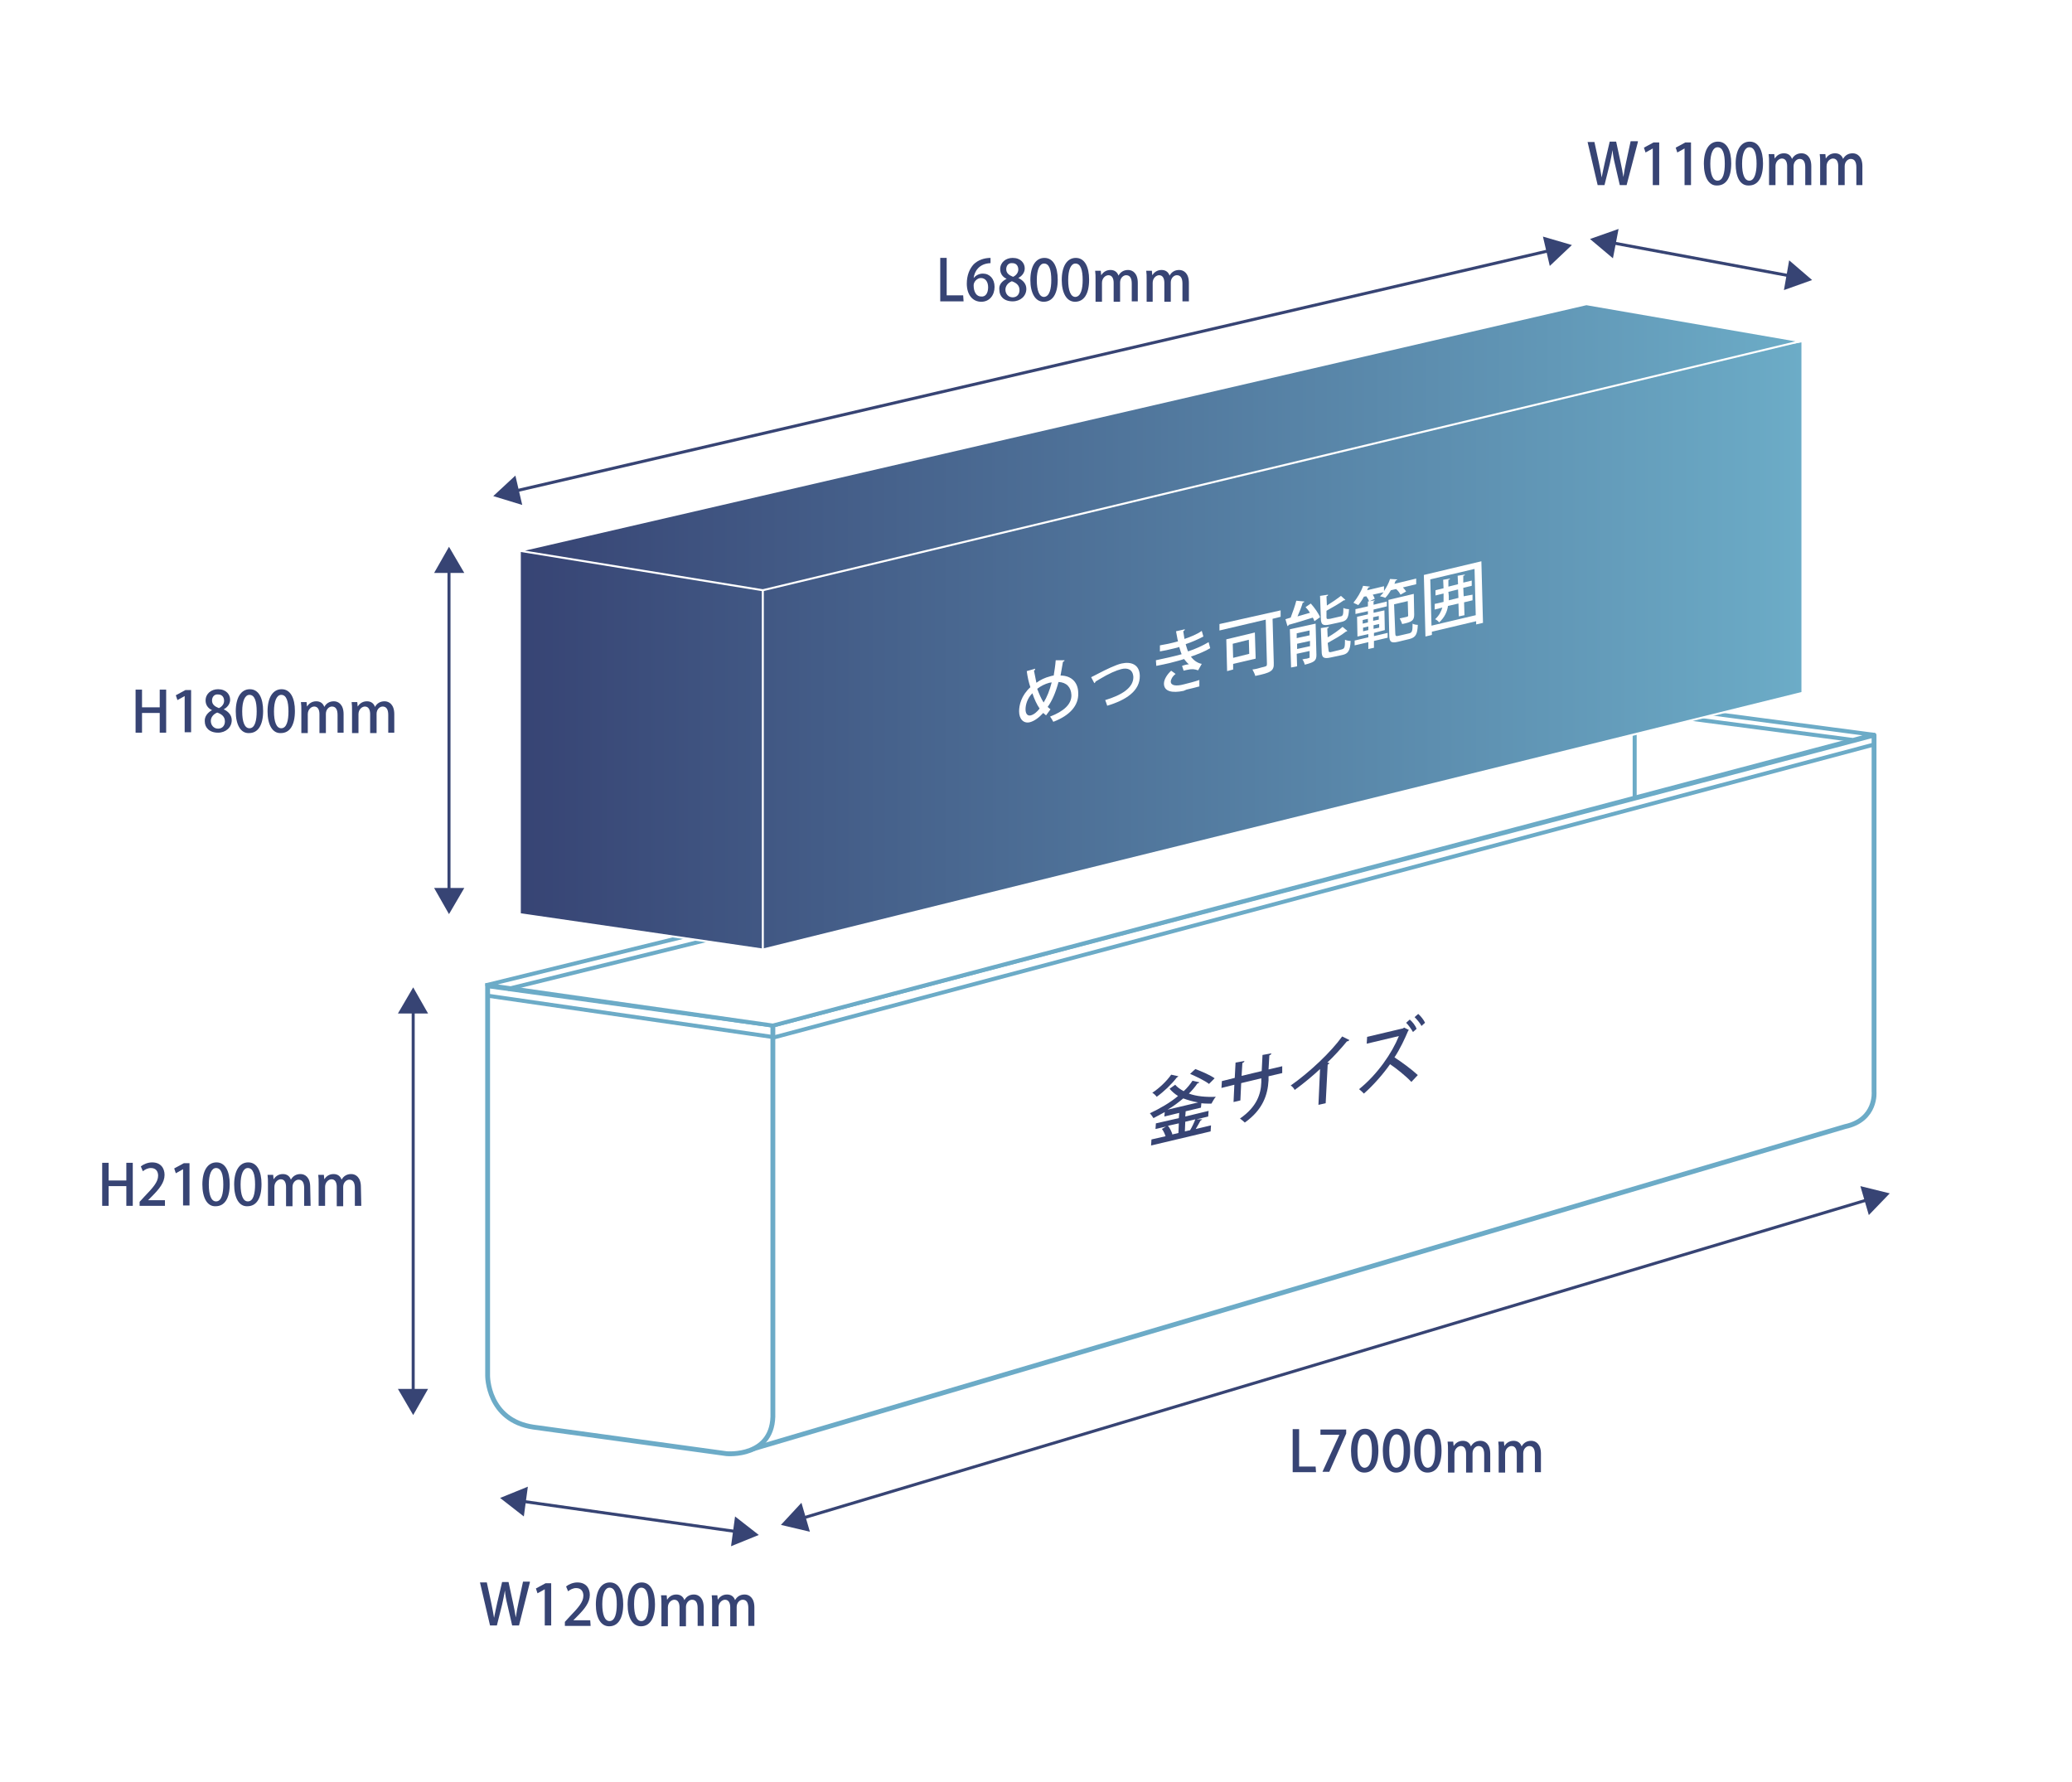<?xml version="1.0" encoding="utf-8"?>
<!-- Generator: Adobe Illustrator 24.0.0, SVG Export Plug-In . SVG Version: 6.00 Build 0)  -->
<svg version="1.1" id="レイヤー_1" xmlns="http://www.w3.org/2000/svg" xmlns:xlink="http://www.w3.org/1999/xlink" x="0px"
	 y="0px" viewBox="0 0 515 443" style="enable-background:new 0 0 515 443;" xml:space="preserve">
<style type="text/css">
	.st0{fill:#FFFFFF;}
	.st1{fill:#FFFFFF;stroke:#6CABC7;stroke-width:1.2;stroke-linecap:round;stroke-linejoin:round;stroke-miterlimit:10;}
	.st2{fill:#FFFFFF;stroke:#6CABC7;stroke-width:1.2;stroke-miterlimit:10;}
	.st3{fill:#FFFFFF;stroke:#6CABC7;stroke-linecap:round;stroke-linejoin:round;stroke-miterlimit:10;}
	.st4{fill:none;stroke:#6CABC7;stroke-linecap:round;stroke-linejoin:round;stroke-miterlimit:10;}
	.st5{fill:none;stroke:#6CABC7;stroke-miterlimit:10;}
	.st6{fill:url(#SVGID_1_);stroke:#FFFFFF;stroke-width:0.5;stroke-linecap:round;stroke-linejoin:round;stroke-miterlimit:10;}
	.st7{fill:url(#SVGID_2_);stroke:#FFFFFF;stroke-width:0.5;stroke-linecap:round;stroke-linejoin:round;stroke-miterlimit:10;}
	.st8{fill:none;stroke:#FFFFFF;stroke-width:0.5;stroke-linecap:round;stroke-linejoin:round;stroke-miterlimit:10;}
	.st9{fill:none;stroke:#374474;stroke-width:0.75;stroke-miterlimit:10;}
	.st10{fill:#374474;}
</style>
<rect class="st0" width="515" height="443"/>
<g>
	<path class="st1" d="M458.6,280l-273.8,80.8V256.7l281-74v88.6C465.8,271.3,466.5,278.3,458.6,280z"/>
	<path class="st2" d="M121.2,245v96.9c0,0-0.1,11.1,11.4,12.8l48,6.6c0,0,11.9,1.1,11.5-10.2v-96.3L121.2,245z"/>
	<polygon class="st3" points="465.5,182.6 406.3,174.8 121.1,244.8 192.1,254.9 	"/>
	<polyline class="st4" points="121.4,247.5 192.5,257.8 465.6,185.1 	"/>
	<line class="st5" x1="406.3" y1="174.8" x2="406.3" y2="198"/>
	<polyline class="st5" points="126.2,245.8 406.3,176.8 460.4,183.9 	"/>
	<g>
		
			<linearGradient id="SVGID_1_" gradientUnits="userSpaceOnUse" x1="129.2" y1="740.4" x2="448" y2="740.4" gradientTransform="matrix(1 0 0 1 0 -580)">
			<stop  offset="1.738226e-03" style="stop-color:#374474"/>
			<stop  offset="1" style="stop-color:#6CACC7"/>
		</linearGradient>
		<polygon class="st6" points="129.2,136.9 129.2,227.2 189.6,236 448,172.2 448,84.8 		"/>
		
			<linearGradient id="SVGID_2_" gradientUnits="userSpaceOnUse" x1="129.2" y1="691.15" x2="447.5" y2="691.15" gradientTransform="matrix(1 0 0 1 0 -580)">
			<stop  offset="1.738226e-03" style="stop-color:#374474"/>
			<stop  offset="1" style="stop-color:#6CACC7"/>
		</linearGradient>
		<polygon class="st7" points="447.5,84.8 394.3,75.6 129.2,136.9 189.6,146.7 		"/>
		<line class="st8" x1="189.6" y1="146.7" x2="189.6" y2="236"/>
	</g>
	<g>
		<g>
			<line class="st9" x1="111.6" y1="141.3" x2="111.6" y2="221.8"/>
			<g>
				<polygon class="st10" points="107.9,142.4 111.6,135.9 115.4,142.4 				"/>
			</g>
			<g>
				<polygon class="st10" points="107.9,220.7 111.6,227.2 115.4,220.7 				"/>
			</g>
		</g>
	</g>
	<g>
		<g>
			<line class="st9" x1="445.1" y1="68.6" x2="400.5" y2="60.3"/>
			<g>
				<polygon class="st10" points="444.7,64.7 450.4,69.6 443.4,72.1 				"/>
			</g>
			<g>
				<polygon class="st10" points="402.3,56.9 395.2,59.4 400.9,64.2 				"/>
			</g>
		</g>
	</g>
	<g>
		<g>
			<line class="st9" x1="183.3" y1="380.7" x2="129.6" y2="373.1"/>
			<g>
				<polygon class="st10" points="182.7,376.9 188.6,381.5 181.7,384.3 				"/>
			</g>
			<g>
				<polygon class="st10" points="131.2,369.5 124.3,372.3 130.2,376.9 				"/>
			</g>
		</g>
	</g>
	<g>
		<g>
			<line class="st9" x1="385.5" y1="62.2" x2="127.8" y2="122.1"/>
			<g>
				<polygon class="st10" points="383.5,58.8 390.7,60.9 385.2,66.1 				"/>
			</g>
			<g>
				<polygon class="st10" points="128.1,118.2 122.6,123.3 129.8,125.5 				"/>
			</g>
		</g>
	</g>
	<g>
		<g>
			<line class="st9" x1="464.5" y1="298.1" x2="199.2" y2="377.4"/>
			<g>
				<polygon class="st10" points="462.4,294.8 469.7,296.6 464.5,302 				"/>
			</g>
			<g>
				<polygon class="st10" points="199.2,373.5 194.1,379 201.3,380.7 				"/>
			</g>
		</g>
	</g>
	<g>
		<path class="st10" d="M239.5,74.9h-5.8V64.1h1.6v9.3h4.1L239.5,74.9L239.5,74.9z"/>
		<path class="st10" d="M242,69.1c0.5-0.6,1.3-1.1,2.3-1.1c1.7,0,2.9,1.3,2.9,3.3S246,75,243.9,75c-2.2,0-3.6-1.8-3.6-4.5
			c0-2.1,0.7-3.7,1.7-4.8c1.1-1.1,2.7-1.6,4.2-1.6v1.3C243.3,65.5,242.2,67.5,242,69.1L242,69.1z M245.6,71.4c0-1.4-0.7-2.3-1.8-2.3
			c-0.9,0-1.8,0.9-1.8,1.8c0,1.7,0.7,2.8,1.9,2.8C245,73.8,245.6,72.8,245.6,71.4z"/>
		<path class="st10" d="M250.2,69.3c-1.1-0.5-1.6-1.4-1.6-2.4c0-1.7,1.4-2.8,3.1-2.8c2,0,3,1.3,3,2.6c0,0.9-0.5,1.8-1.6,2.4l0,0
			c1.1,0.5,2,1.4,2,2.7c0,1.8-1.5,3.1-3.4,3.1c-2.2,0-3.3-1.3-3.3-2.8C248.2,70.8,249,69.9,250.2,69.3L250.2,69.3z M253.4,72.1
			c0-1.2-0.8-1.8-1.9-2.2c-1,0.4-1.6,1.2-1.6,2.1c0,1,0.7,1.9,1.8,1.9S253.4,73.1,253.4,72.1z M250.1,66.9c0,1,0.7,1.5,1.7,1.9
			c0.7-0.3,1.3-1,1.3-1.8s-0.4-1.6-1.5-1.6C250.6,65.3,250.1,66.1,250.1,66.9z"/>
		<path class="st10" d="M256.1,69.6c0-3.4,1.3-5.5,3.5-5.5s3.3,2.2,3.3,5.4c0,3.6-1.3,5.5-3.5,5.5C257.3,75,256.1,72.8,256.1,69.6z
			 M261.3,69.6c0-2.5-0.5-4.1-1.8-4.1c-1.1,0-1.8,1.5-1.8,4.1s0.6,4.2,1.8,4.2C260.9,73.7,261.3,71.7,261.3,69.6z"/>
		<path class="st10" d="M263.9,69.6c0-3.4,1.3-5.5,3.5-5.5s3.3,2.2,3.3,5.4c0,3.6-1.3,5.5-3.5,5.5C265.1,75,263.9,72.8,263.9,69.6z
			 M269.1,69.6c0-2.5-0.5-4.1-1.8-4.1c-1.1,0-1.8,1.5-1.8,4.1s0.6,4.2,1.8,4.2C268.7,73.7,269.1,71.7,269.1,69.6z"/>
		<path class="st10" d="M282.9,74.9h-1.6v-4.4c0-1.3-0.4-2.1-1.4-2.1c-0.7,0-1.5,0.7-1.5,1.8V75h-1.6v-4.7c0-1.1-0.4-1.9-1.3-1.9
			c-0.7,0-1.6,0.7-1.6,1.9V75h-1.6v-5.5c0-0.9,0-1.5-0.1-2.2h1.4l0.1,1.1l0,0c0.4-0.6,1.1-1.3,2.3-1.3c1,0,1.7,0.5,2,1.4l0,0
			c0.5-0.9,1.3-1.4,2.4-1.4s2.4,0.8,2.4,3.2v4.6C282.8,74.9,282.9,74.9,282.9,74.9z"/>
		<path class="st10" d="M295.5,74.9h-1.6v-4.4c0-1.3-0.4-2.1-1.4-2.1c-0.7,0-1.5,0.7-1.5,1.8V75h-1.6v-4.7c0-1.1-0.4-1.9-1.3-1.9
			c-0.7,0-1.6,0.7-1.6,1.9V75H285v-5.5c0-0.9,0-1.5-0.1-2.2h1.4l0.1,1.1l0,0c0.4-0.6,1.1-1.3,2.3-1.3c1,0,1.7,0.5,2,1.4l0,0
			c0.5-0.9,1.3-1.4,2.4-1.4s2.4,0.8,2.4,3.2L295.5,74.9L295.5,74.9z"/>
	</g>
	<g>
		<path class="st10" d="M327.1,365.9h-5.8v-10.7h1.6v9.3h4.1L327.1,365.9L327.1,365.9z"/>
		<path class="st10" d="M328.2,355.3h6.4v1l-4.2,9.5h-1.7l4.2-9.2l0,0h-4.7L328.2,355.3L328.2,355.3z"/>
		<path class="st10" d="M335.8,360.6c0-3.4,1.3-5.5,3.5-5.5s3.3,2.2,3.3,5.4c0,3.6-1.3,5.5-3.5,5.5C337,366,335.8,363.9,335.8,360.6
			z M341,360.6c0-2.5-0.5-4.1-1.8-4.1c-1.1,0-1.8,1.5-1.8,4.1s0.6,4.2,1.8,4.2C340.6,364.7,341,362.8,341,360.6z"/>
		<path class="st10" d="M343.7,360.6c0-3.4,1.3-5.5,3.5-5.5s3.3,2.2,3.3,5.4c0,3.6-1.3,5.5-3.5,5.5
			C344.9,366,343.7,363.9,343.7,360.6z M348.9,360.6c0-2.5-0.5-4.1-1.8-4.1c-1.1,0-1.8,1.5-1.8,4.1s0.6,4.2,1.8,4.2
			C348.5,364.7,348.9,362.8,348.9,360.6z"/>
		<path class="st10" d="M351.5,360.6c0-3.4,1.3-5.5,3.5-5.5s3.3,2.2,3.3,5.4c0,3.6-1.3,5.5-3.5,5.5
			C352.7,366,351.5,363.9,351.5,360.6z M356.7,360.6c0-2.5-0.5-4.1-1.8-4.1c-1.1,0-1.8,1.5-1.8,4.1s0.6,4.2,1.8,4.2
			C356.3,364.7,356.7,362.8,356.7,360.6z"/>
		<path class="st10" d="M370.5,365.9h-1.6v-4.4c0-1.3-0.4-2.1-1.4-2.1c-0.7,0-1.5,0.7-1.5,1.8v4.8h-1.6v-4.7c0-1.1-0.4-1.9-1.3-1.9
			c-0.7,0-1.6,0.7-1.6,1.9v4.7h-1.6v-5.5c0-0.9,0-1.5-0.1-2.2h1.4l0.1,1.1l0,0c0.4-0.6,1.1-1.3,2.3-1.3c1,0,1.7,0.5,2,1.4l0,0
			c0.5-0.9,1.3-1.4,2.4-1.4s2.4,0.8,2.4,3.2v4.6H370.5z"/>
		<path class="st10" d="M383.1,365.9h-1.6v-4.4c0-1.3-0.4-2.1-1.4-2.1c-0.7,0-1.5,0.7-1.5,1.8v4.8H377v-4.7c0-1.1-0.4-1.9-1.3-1.9
			c-0.7,0-1.6,0.7-1.6,1.9v4.7h-1.6v-5.5c0-0.9,0-1.5-0.1-2.2h1.4l0.1,1.1l0,0c0.4-0.6,1.1-1.3,2.3-1.3c1,0,1.7,0.5,2,1.4l0,0
			c0.5-0.9,1.3-1.4,2.4-1.4s2.4,0.8,2.4,3.2v4.6H383.1z"/>
	</g>
	<g>
		<path class="st0" d="M264.6,164.1c0,0.2-0.2,0.3-0.4,0.4c-0.2,1.2-0.4,2.3-0.6,3.4c2.7,0,4.4,1.7,4.4,4.4c0.1,3-2,5.5-6.2,7.1
			c-0.2-0.4-0.5-0.9-0.8-1.3c3.4-1.3,5.4-3.1,5.3-5.4c-0.1-1.9-1.2-3.1-3.2-3.2c-0.7,2.6-1.6,4.7-2.7,6.2c0.2,0.2,0.5,0.4,0.7,0.6
			l-1.1,1.5c-0.2-0.2-0.4-0.3-0.7-0.6c-1.1,1.2-2.2,2-3.3,2.3c-1.6,0.4-2.7-0.8-2.7-2.7c0-1.5,0.5-3.9,2.8-6c-0.4-1.2-0.7-2.5-0.9-4
			l2.1-0.6c0,0.2-0.1,0.4-0.3,0.5c0.2,1,0.4,2,0.6,3c0.9-0.7,2.2-1.3,3.4-1.6c0.3-0.1,0.7-0.2,0.9-0.2c0.2-1.2,0.4-2.5,0.5-3.8
			L264.6,164.1z M258.4,176.1c-0.7-1-1.3-2.3-1.8-3.8c-1.3,1.3-1.7,2.9-1.7,4s0.5,1.7,1.3,1.5C257,177.6,257.8,176.9,258.4,176.1z
			 M259.4,174.6c0.8-1.3,1.5-3,2-5c-0.2,0-0.4,0.1-0.6,0.1c-1.1,0.3-2.1,0.8-3,1.5C258.3,172.5,258.8,173.7,259.4,174.6z"/>
		<path class="st0" d="M271.2,168.3c0.4-0.2,0.9-0.4,1.6-0.8c2.3-1.2,4.6-2.3,6-2.6c2.3-0.5,4.4,0.2,4.5,3c0.1,3.8-3.4,6.1-8.1,7.5
			c-0.1-0.4-0.4-1.1-0.5-1.4c4-1.2,7-3,7-5.7c-0.1-1.9-1.4-2.4-3-2c-1.2,0.3-3.1,1.1-5.4,2.5c-0.3,0.2-0.8,0.5-1,0.6
			c0,0.2-0.2,0.3-0.3,0.4L271.2,168.3z"/>
		<path class="st0" d="M300.8,161.1c-1.3,0.8-3.1,1.5-4.8,2.1c0.5,0.7,1.5,1.6,2.7,1.8l-0.9,1.6c-1-0.3-1.4-0.4-2.8-0.1
			c-0.3,0.1-0.6,0.1-0.8,0.2l-0.4-1.2c0.2-0.1,0.4-0.1,0.6-0.2c0.4-0.1,0.8-0.2,1.1-0.2c-0.4-0.3-0.8-0.8-1.2-1.3
			c-1.2,0.4-2.5,0.7-3.6,1c-0.9,0.2-2.2,0.5-3.3,0.7l-0.1-1.4c1-0.2,2.3-0.5,3.2-0.7c0.9-0.2,2.1-0.5,3.2-0.8
			c-0.2-0.4-0.4-1.2-0.6-1.8c-0.5,0.2-1.5,0.4-3.2,0.8c-0.6,0.1-1.1,0.2-1.6,0.3v-1.5c0.7-0.1,1.4-0.3,2.1-0.4
			c0.8-0.2,1.8-0.4,2.4-0.6c-0.2-0.7-0.3-1.6-0.5-2.5l2.2-0.5c0,0.2-0.2,0.4-0.4,0.5c0.1,0.6,0.2,1.3,0.3,1.9c1.5-0.5,3.2-1.2,4.3-2
			l0.4,1.4c-1.3,0.7-2.9,1.4-4.4,1.9c0.2,0.7,0.4,1.4,0.6,1.8c1.8-0.6,3.6-1.4,5.1-2.3L300.8,161.1z M294.2,171.7
			c-2.8,0.6-4.9,0.2-4.9-1.8c0-1.1,0.9-2.4,1.8-3.2l1.1,0.8c-0.8,0.6-1.2,1.4-1.2,1.9c0,1,1.3,1.2,3.2,0.7c1.2-0.3,2.8-0.7,3.9-1.1
			v1.6c-0.8,0.2-1.8,0.5-3.2,0.8L294.2,171.7z"/>
		<path class="st0" d="M318.3,151.7v1.6l-2,0.5l0.3,11c0.1,2-0.8,2.4-4.6,3.2c-0.1-0.5-0.5-1.2-0.7-1.6c0.8-0.1,1.6-0.3,2.2-0.5
			c1.3-0.3,1.4-0.3,1.4-0.9l-0.3-11l-11.5,2.7v-1.6L318.3,151.7z M312.1,163.7l-5.6,1.3v1.4l-1.5,0.4l-0.2-7.9l7.1-1.7L312.1,163.7z
			 M310.4,159l-4,1l0.1,3.5l4-1L310.4,159z"/>
		<path class="st0" d="M324.2,149.5c0,0.1-0.2,0.3-0.4,0.3c-0.3,1-0.8,2.3-1.3,3.4c1-0.3,2-0.6,3.1-0.9c-0.3-0.5-0.7-1-1.1-1.4
			l1.3-0.9c0.9,1,1.9,2.4,2.3,3.4l-1.4,1c-0.1-0.3-0.2-0.6-0.4-0.9c-2.2,0.7-4.5,1.4-6,1.8c0,0.1-0.1,0.3-0.3,0.3l-0.5-1.7l1.3-0.4
			c0.5-1.3,1.1-3,1.4-4.2L324.2,149.5z M327,155l0.2,7.8c0,1.4-0.5,1.8-2.9,2.4c-0.1-0.4-0.3-1-0.6-1.3c0.4-0.1,0.8-0.2,1.1-0.2
			c0.7-0.2,0.8-0.2,0.7-0.5v-1.4l-3.2,0.7l0.1,3.1l-1.5,0.3l-0.3-9.5L327,155z M325.5,156.7l-3.2,0.7v1.2l3.2-0.7V156.7z
			 M322.4,161.3l3.2-0.7v-1.3l-3.2,0.7V161.3z M333.2,153.2c0.6-0.1,0.7-0.4,0.7-2.1c0.3,0.2,1,0.3,1.4,0.3c-0.1,2.2-0.5,2.9-2,3.2
			l-2.7,0.6c-1.8,0.4-2.3,0.1-2.3-1.6l-0.2-5.5l2-0.3c0,0.2-0.1,0.3-0.4,0.4l0.1,2.3c1.3-0.8,2.6-1.7,3.5-2.4l1.1,1
			c-0.1,0.1-0.1,0.1-0.4,0.1c-1.1,0.8-2.7,1.7-4.3,2.6v1.5c0,0.6,0.1,0.6,0.9,0.5L333.2,153.2z M330.2,161.5c0,0.6,0.2,0.7,0.9,0.5
			l2.4-0.6c0.7-0.2,0.8-0.5,0.8-2.4c0.4,0.2,1,0.3,1.4,0.3c-0.1,2.4-0.6,3.2-2.1,3.5l-2.8,0.6c-1.8,0.4-2.3,0.1-2.3-1.6l-0.2-5.7
			l2-0.3c0,0.1-0.1,0.3-0.4,0.4l0.1,2.2c1.4-0.8,2.8-1.8,3.7-2.6l1.2,1c-0.1,0.1-0.2,0.1-0.4,0.2c-1.1,0.9-2.9,1.9-4.5,2.8
			L330.2,161.5z"/>
		<path class="st0" d="M348.1,147.8c-0.2-0.4-0.6-1-1.1-1.4l-1.3,0.3c-0.4,0.7-0.9,1.4-1.4,1.9c-0.3-0.2-0.9-0.3-1.3-0.4
			c0.3-0.3,0.6-0.6,0.9-1l-2.7,0.6c0.2,0.3,0.4,0.7,0.5,1l-1.4,0.7c-0.1-0.4-0.4-0.9-0.7-1.3l-0.6,0.1c-0.4,0.8-0.9,1.5-1.4,2.1
			c-0.3-0.2-0.9-0.4-1.2-0.6c0.9-1.1,1.9-2.7,2.4-4.2l1.7,0.2c-0.1,0.2-0.2,0.2-0.4,0.2c-0.1,0.2-0.2,0.5-0.3,0.7l4.2-1v1.2
			c0.6-0.9,1.2-2,1.5-3l1.8,0.1c0,0.1-0.2,0.2-0.4,0.3c-0.1,0.2-0.2,0.5-0.3,0.8l5.4-1.3v1.4l-3.3,0.8c0.3,0.3,0.6,0.7,0.8,1
			L348.1,147.8z M341.5,157.3v0.8l3.4-0.8v1.2l-3.4,0.8v1.7l-1.4,0.3v-1.7l-3.4,0.8v-1.2l3.4-0.8v-0.8l-2.7,0.6l-0.1-4.9l2.7-0.6
			v-0.8l-3.1,0.7v-1.2l3.1-0.7v-1.2l1.7-0.3c0,0.1-0.1,0.2-0.3,0.3v0.8l3.3-0.8v1.2l-3.3,0.8v0.8l2.7-0.6l0.1,4.9L341.5,157.3z
			 M338.7,154.1v0.9l1.3-0.3v-0.9L338.7,154.1z M338.8,156.9l1.3-0.3v-0.9l-1.3,0.3V156.9z M342.7,153.1l-1.4,0.3v0.9l1.4-0.3V153.1
			z M342.8,156v-0.9l-1.4,0.3v0.9L342.8,156z M346.8,157.4c0,0.7,0.2,0.8,0.9,0.6l2.6-0.6c0.7-0.2,0.8-0.6,0.8-2.4
			c0.3,0.2,0.9,0.3,1.3,0.3c-0.1,2.3-0.5,3.1-2,3.5l-2.9,0.7c-1.7,0.4-2.2,0.1-2.2-1.7l-0.2-8.7l6.3-1.5l0.1,5.1
			c0,1.5-0.5,1.9-3,2.4c-0.1-0.4-0.4-1-0.6-1.4c0.8-0.2,1.5-0.3,1.8-0.4c0.2-0.1,0.3-0.1,0.3-0.3l-0.1-3.6l-3.4,0.8L346.8,157.4z"/>
		<path class="st0" d="M353.9,142.9l14.3-3.4l0.4,15.3l-1.7,0.4v-0.8l-11,2.6v0.8l-1.6,0.4L353.9,142.9z M355.8,155.5l11-2.6
			l-0.3-11.5l-11,2.6L355.8,155.5z M366,147.8v1.4l-2.1,0.5l0.1,3.2l-1.4,0.3l-0.1-3.2l-2.6,0.6c-0.2,1.4-0.8,2.8-2.2,4.1
			c-0.2-0.3-0.7-0.7-1-0.8c1-0.9,1.5-1.9,1.8-2.9l-1.9,0.5v-1.4l2.2-0.5c0-0.3,0-0.7,0-1.1v-1l-2,0.5v-1.3l2-0.5l-0.1-2.1l1.7-0.3
			c0,0.1-0.1,0.3-0.4,0.3v1.7l2.4-0.6l-0.1-2.1l1.8-0.3c0,0.1-0.1,0.3-0.4,0.3v1.7l2.1-0.5v1.3l-2.1,0.5l0.1,2.1L366,147.8z
			 M360.1,148.1c0,0.4,0,0.7,0,1.1l2.4-0.6l-0.1-2.1l-2.4,0.6L360.1,148.1z"/>
	</g>
	<g>
		<path class="st10" d="M298.5,275.3l-3.8,0.9l-0.1,1.3l5.8-1.4l-0.1,1.4l-2.9,0.7h1.4c0,0.1-0.2,0.2-0.4,0.3
			c-0.3,0.6-0.8,1.4-1.2,2.1l3.8-0.9l-0.1,1.5l-14.8,3.5l0.1-1.5l3.5-0.8c-0.2-0.6-0.5-1.3-0.9-1.8l1-0.6l-2.6,0.6l0.1-1.4l5.7-1.3
			l0.1-1.3l-3.7,0.9l0.1-1.1c-0.9,0.5-1.9,1-2.8,1.5c-0.2-0.3-0.6-0.9-0.9-1.2c2.5-1.2,5-2.6,7-4.3c-0.8-0.5-1.5-1.1-2.1-1.8l1.4-1
			c0.5,0.6,1.2,1.1,2.1,1.6c0.9-0.8,1.6-1.7,2.2-2.6l1.7,0.4c-0.1,0.2-0.3,0.2-0.5,0.3c-0.6,0.9-1.3,1.7-2.1,2.5
			c1.9,0.7,4.2,0.9,6.7,0.8c-0.4,0.4-0.8,1.2-1.1,1.7c-0.8,0-1.7,0-2.5-0.1L298.5,275.3z M292.9,267.5c-0.1,0.1-0.2,0.2-0.4,0.3
			c-1.3,1.7-3.2,3.5-5,4.8c-0.2-0.3-0.7-0.8-1.1-1c1.7-1.1,3.6-2.9,4.7-4.5L292.9,267.5z M297.8,274c-1.3-0.2-2.6-0.6-3.7-1
			c-1.2,1-2.5,2-3.9,2.8L297.8,274z M293,279.2l-2.7,0.6c0.5,0.6,0.9,1.5,1.1,2.1l-0.2,0.1l1.7-0.4L293,279.2z M295.8,280.9
			c0.5-0.8,1-1.9,1.3-2.7l-2.5,0.6l-0.1,2.4L295.8,280.9z M297.1,265.7c1.6,0.6,3.7,1.5,4.8,2.3l-1.4,1.4c-1-0.8-3.1-1.8-4.7-2.5
			L297.1,265.7z"/>
		<path class="st10" d="M318.7,266.7l-3.4,0.8v1c-0.2,3.6-1.4,7.3-5.9,10.5c-0.3-0.3-0.8-0.7-1.2-1c4.2-2.9,5.2-6.1,5.3-9v-1l-5,1.2
			l-0.2,4.3l-1.7,0.4l0.2-4.3l-3.2,0.8l0.1-1.7l3.2-0.8l0.2-3.8l2.2-0.4c0,0.2-0.2,0.4-0.5,0.5l-0.2,3.2l5-1.2l0.2-4l2.2-0.4
			c0,0.2-0.2,0.4-0.5,0.5l-0.2,3.5l3.4-0.8V266.7z"/>
		<path class="st10" d="M335.4,258.5c-0.1,0.1-0.2,0.2-0.4,0.3c-0.1,0-0.1,0-0.2,0c-1.4,1.7-3.2,3.7-4.9,5.3c0.2,0,0.4,0.1,0.5,0.1
			c0,0.2-0.2,0.3-0.4,0.4l-0.5,9.6l-1.8,0.4l0.4-8.9c-1.7,1.6-4.1,3.6-6.3,5.2c-0.2-0.4-0.6-0.9-1-1.1c4.7-3.3,10-8.3,12.8-12.2
			L335.4,258.5z"/>
		<path class="st10" d="M350.2,256c-0.1,0.1-0.1,0.1-0.2,0.2c-0.8,1.9-2,4.5-3.4,6.6c1.7,1.1,4.3,3,5.8,4.4l-1.6,1.7
			c-1.4-1.5-3.8-3.4-5.3-4.4c-1.6,2.3-4.1,5.2-6.5,7.3c-0.3-0.3-0.8-0.8-1.2-1.1c4.6-3.7,8.2-9,9.9-13.2l-8,1.9l0.1-1.7l8.9-2.1
			l0.3-0.2L350.2,256z M350.4,253.4c0.7,0.6,1.4,1.5,1.7,2.3l-0.9,0.8c-0.4-0.7-1.1-1.7-1.7-2.3L350.4,253.4z M352.5,252
			c0.6,0.5,1.4,1.5,1.7,2.2l-0.9,0.8c-0.3-0.7-1.2-1.7-1.7-2.2L352.5,252z"/>
	</g>
	<g>
		<path class="st10" d="M407.1,35.3L404.3,46h-1.7l-1.2-5.2c-0.3-1.2-0.5-2.3-0.6-3.5l0,0c-0.2,1.1-0.4,2.2-0.7,3.5l-1.3,5.2h-1.7
			l-2.5-10.7h1.7l1.1,5.1c0.3,1.3,0.5,2.6,0.7,3.7l0,0c0.2-1.1,0.5-2.4,0.8-3.8l1.2-5.1h1.6l1.1,5.1c0.3,1.3,0.5,2.5,0.7,3.7l0,0
			c0.2-1.3,0.4-2.5,0.7-3.8l1.1-5.1h1.8V35.3z"/>
		<path class="st10" d="M410.8,46v-9.1l0,0l-1.8,1l-0.4-1.2l2.4-1.3h1.4V46H410.8z"/>
		<path class="st10" d="M418.7,46v-9.1l0,0l-1.8,1l-0.4-1.2l2.4-1.3h1.4V46H418.7z"/>
		<path class="st10" d="M423.5,40.7c0-3.4,1.3-5.5,3.5-5.5s3.3,2.2,3.3,5.4c0,3.6-1.3,5.5-3.5,5.5C424.7,46.2,423.5,44,423.5,40.7z
			 M428.7,40.7c0-2.5-0.5-4.1-1.8-4.1c-1.1,0-1.8,1.5-1.8,4.1s0.6,4.2,1.8,4.2C428.3,44.9,428.7,42.9,428.7,40.7z"/>
		<path class="st10" d="M431.4,40.7c0-3.4,1.3-5.5,3.5-5.5s3.3,2.2,3.3,5.4c0,3.6-1.3,5.5-3.5,5.5C432.5,46.2,431.4,44,431.4,40.7z
			 M436.6,40.7c0-2.5-0.5-4.1-1.8-4.1c-1.1,0-1.8,1.5-1.8,4.1s0.6,4.2,1.8,4.2C436.1,44.9,436.6,42.9,436.6,40.7z"/>
		<path class="st10" d="M450.3,46h-1.6v-4.4c0-1.3-0.4-2.1-1.4-2.1c-0.7,0-1.5,0.7-1.5,1.8V46h-1.6v-4.7c0-1.1-0.4-1.9-1.3-1.9
			c-0.7,0-1.6,0.7-1.6,1.9V46h-1.6v-5.5c0-0.9,0-1.5-0.1-2.2h1.4l0.1,1.1l0,0c0.4-0.6,1.1-1.3,2.3-1.3c1,0,1.7,0.5,2,1.4l0,0
			c0.5-0.9,1.3-1.4,2.4-1.4s2.4,0.8,2.4,3.2V46H450.3z"/>
		<path class="st10" d="M463,46h-1.6v-4.4c0-1.3-0.4-2.1-1.4-2.1c-0.7,0-1.5,0.7-1.5,1.8V46h-1.6v-4.7c0-1.1-0.4-1.9-1.3-1.9
			c-0.7,0-1.6,0.7-1.6,1.9V46h-1.6v-5.5c0-0.9,0-1.5-0.1-2.2h1.4l0.1,1.1l0,0c0.4-0.6,1.1-1.3,2.3-1.3c1,0,1.7,0.5,2,1.4l0,0
			c0.5-0.9,1.3-1.4,2.4-1.4s2.4,0.8,2.4,3.2V46H463z"/>
	</g>
	<g>
		<path class="st10" d="M131.7,393.3L129,404h-1.7l-1.2-5.2c-0.3-1.2-0.5-2.3-0.6-3.5l0,0c-0.2,1.1-0.4,2.2-0.7,3.5l-1.3,5.2h-1.7
			l-2.5-10.7h1.7l1.1,5.1c0.3,1.3,0.5,2.6,0.7,3.7l0,0c0.2-1.1,0.5-2.4,0.8-3.8l1.2-5.1h1.6l1.1,5.1c0.3,1.3,0.5,2.5,0.7,3.7l0,0
			c0.2-1.3,0.4-2.5,0.7-3.8l1.1-5.1h1.7V393.3z"/>
		<path class="st10" d="M135.4,404.1V395l0,0l-1.8,1l-0.4-1.2l2.4-1.3h1.4V404h-1.6L135.4,404.1L135.4,404.1z"/>
		<path class="st10" d="M146.8,404.1h-6.4v-1l1.1-1.2c2.2-2.3,3.5-3.7,3.5-5.3c0-1-0.5-1.9-1.8-1.9c-0.8,0-1.5,0.4-2,0.8l-0.5-1.2
			c0.6-0.5,1.7-1,2.8-1c2.2,0,3.1,1.5,3.1,3.1c0,1.9-1.3,3.5-3.2,5.4l-0.9,0.9l0,0h4.2L146.8,404.1L146.8,404.1z"/>
		<path class="st10" d="M148.1,398.8c0-3.4,1.3-5.5,3.5-5.5s3.3,2.2,3.3,5.4c0,3.6-1.3,5.5-3.5,5.5
			C149.3,404.2,148.1,402,148.1,398.8z M153.3,398.7c0-2.5-0.5-4.1-1.8-4.1c-1.1,0-1.8,1.5-1.8,4.1s0.6,4.2,1.8,4.2
			C152.9,402.9,153.3,400.9,153.3,398.7z"/>
		<path class="st10" d="M156,398.8c0-3.4,1.3-5.5,3.5-5.5s3.3,2.2,3.3,5.4c0,3.6-1.3,5.5-3.5,5.5C157.2,404.2,156,402,156,398.8z
			 M161.2,398.7c0-2.5-0.5-4.1-1.8-4.1c-1.1,0-1.8,1.5-1.8,4.1s0.6,4.2,1.8,4.2C160.8,402.9,161.2,400.9,161.2,398.7z"/>
		<path class="st10" d="M175,404.1h-1.6v-4.4c0-1.3-0.4-2.1-1.4-2.1c-0.7,0-1.5,0.7-1.5,1.8v4.8h-1.6v-4.7c0-1.1-0.4-1.9-1.3-1.9
			c-0.7,0-1.6,0.7-1.6,1.9v4.7h-1.6v-5.5c0-0.9,0-1.5-0.1-2.2h1.4l0.1,1.1l0,0c0.4-0.6,1.1-1.3,2.3-1.3c1,0,1.7,0.5,2,1.4l0,0
			c0.5-0.9,1.3-1.4,2.4-1.4c1.1,0,2.4,0.8,2.4,3.2v4.6H175z"/>
		<path class="st10" d="M187.6,404.1H186v-4.4c0-1.3-0.4-2.1-1.4-2.1c-0.7,0-1.5,0.7-1.5,1.8v4.8h-1.6v-4.7c0-1.1-0.4-1.9-1.3-1.9
			c-0.7,0-1.6,0.7-1.6,1.9v4.7H177v-5.5c0-0.9,0-1.5-0.1-2.2h1.4l0.1,1.1l0,0c0.4-0.6,1.1-1.3,2.3-1.3c1,0,1.7,0.5,2,1.4l0,0
			c0.5-0.9,1.3-1.4,2.4-1.4c1.1,0,2.4,0.8,2.4,3.2v4.6H187.6z"/>
	</g>
	<g>
		<g>
			<line class="st9" x1="102.7" y1="250.8" x2="102.7" y2="346.3"/>
			<g>
				<polygon class="st10" points="98.9,251.9 102.7,245.4 106.4,251.9 				"/>
			</g>
			<g>
				<polygon class="st10" points="98.9,345.2 102.7,351.7 106.4,345.2 				"/>
			</g>
		</g>
	</g>
</g>
<g>
	<path class="st10" d="M33,299.7h-1.6v-4.9H27v4.9h-1.6V289H27v4.4h4.4V289H33V299.7z"/>
	<path class="st10" d="M41.1,299.7h-6.4v-1l1.1-1.2c2.2-2.3,3.5-3.7,3.5-5.3c0-1-0.5-1.9-1.8-1.9c-0.8,0-1.5,0.4-2,0.8l-0.5-1.2
		c0.6-0.5,1.7-1,2.8-1c2.2,0,3.1,1.5,3.1,3.1c0,1.9-1.3,3.5-3.2,5.4l-0.9,0.9l0,0H41v1.4H41.1z"/>
	<path class="st10" d="M45.5,299.7v-9.1l0,0l-1.8,1l-0.4-1.2l2.4-1.3h1.4v10.5h-1.6V299.7z"/>
	<path class="st10" d="M50.3,294.4c0-3.4,1.3-5.5,3.5-5.5s3.3,2.2,3.3,5.4c0,3.6-1.3,5.5-3.5,5.5C51.5,299.9,50.3,297.7,50.3,294.4z
		 M55.5,294.4c0-2.5-0.5-4.1-1.8-4.1c-1.1,0-1.8,1.5-1.8,4.1s0.6,4.2,1.8,4.2C55.1,298.6,55.5,296.6,55.5,294.4z"/>
	<path class="st10" d="M58.2,294.4c0-3.4,1.3-5.5,3.5-5.5s3.3,2.2,3.3,5.4c0,3.6-1.3,5.5-3.5,5.5C59.4,299.9,58.2,297.7,58.2,294.4z
		 M63.4,294.4c0-2.5-0.5-4.1-1.8-4.1c-1.1,0-1.8,1.5-1.8,4.1s0.6,4.2,1.8,4.2C63,298.6,63.4,296.6,63.4,294.4z"/>
	<path class="st10" d="M77.2,299.7h-1.6v-4.4c0-1.3-0.4-2.1-1.4-2.1c-0.7,0-1.5,0.7-1.5,1.8v4.8h-1.6V295c0-1.1-0.4-1.9-1.3-1.9
		c-0.7,0-1.6,0.7-1.6,1.9v4.7h-1.6v-5.5c0-0.9,0-1.5-0.1-2.2h1.4l0.1,1.1l0,0c0.4-0.6,1.1-1.3,2.3-1.3c1,0,1.7,0.5,2,1.4l0,0
		c0.5-0.9,1.3-1.4,2.4-1.4s2.4,0.8,2.4,3.2L77.2,299.7L77.2,299.7z"/>
	<path class="st10" d="M89.8,299.7h-1.6v-4.4c0-1.3-0.4-2.1-1.4-2.1c-0.7,0-1.5,0.7-1.5,1.8v4.8h-1.6V295c0-1.1-0.4-1.9-1.3-1.9
		c-0.7,0-1.6,0.7-1.6,1.9v4.7h-1.6v-5.5c0-0.9,0-1.5-0.1-2.2h1.4l0.1,1.1l0,0c0.4-0.6,1.1-1.3,2.3-1.3c1,0,1.7,0.5,2,1.4l0,0
		c0.5-0.9,1.3-1.4,2.4-1.4s2.4,0.8,2.4,3.2L89.8,299.7L89.8,299.7z"/>
</g>
<g>
	<path class="st10" d="M41.3,182.1h-1.6v-4.9h-4.4v4.9h-1.6v-10.7h1.6v4.4h4.4v-4.4h1.6V182.1z"/>
	<path class="st10" d="M45.9,182.1V173h0l-1.8,1l-0.4-1.2l2.4-1.3h1.4v10.5H45.9z"/>
	<path class="st10" d="M52.7,176.5c-1.1-0.5-1.6-1.4-1.6-2.4c0-1.7,1.4-2.8,3.1-2.8c2,0,3,1.3,3,2.6c0,0.9-0.5,1.8-1.6,2.4v0
		c1.1,0.5,2,1.4,2,2.7c0,1.8-1.5,3.1-3.4,3.1c-2.2,0-3.3-1.3-3.3-2.8C50.8,178.1,51.6,177.1,52.7,176.5L52.7,176.5z M55.9,179.3
		c0-1.2-0.8-1.8-1.9-2.2c-1,0.4-1.6,1.2-1.6,2.1c0,1,0.7,1.9,1.8,1.9C55.3,181.1,55.9,180.3,55.9,179.3z M52.7,174.1
		c0,1,0.7,1.5,1.7,1.9c0.7-0.3,1.3-1,1.3-1.8c0-0.8-0.4-1.6-1.5-1.6C53.2,172.5,52.7,173.3,52.7,174.1z"/>
	<path class="st10" d="M58.6,176.8c0-3.4,1.3-5.5,3.5-5.5c2.2,0,3.3,2.2,3.3,5.4c0,3.6-1.3,5.5-3.5,5.5
		C59.8,182.3,58.6,180.1,58.6,176.8z M63.8,176.8c0-2.5-0.5-4.1-1.8-4.1c-1.1,0-1.8,1.5-1.8,4.1c0,2.6,0.6,4.2,1.8,4.2
		C63.4,181,63.8,179,63.8,176.8z"/>
	<path class="st10" d="M66.5,176.8c0-3.4,1.3-5.5,3.5-5.5c2.2,0,3.3,2.2,3.3,5.4c0,3.6-1.3,5.5-3.5,5.5
		C67.7,182.3,66.5,180.1,66.5,176.8z M71.7,176.8c0-2.5-0.5-4.1-1.8-4.1c-1.1,0-1.8,1.5-1.8,4.1c0,2.6,0.6,4.2,1.8,4.2
		C71.3,181,71.7,179,71.7,176.8z"/>
	<path class="st10" d="M85.5,182.1h-1.6v-4.4c0-1.3-0.4-2.1-1.4-2.1c-0.7,0-1.5,0.7-1.5,1.8v4.8h-1.6v-4.7c0-1.1-0.4-1.9-1.3-1.9
		c-0.7,0-1.6,0.7-1.6,1.9v4.7h-1.6v-5.5c0-0.9,0-1.5-0.1-2.2h1.4l0.1,1.1h0c0.4-0.6,1.1-1.3,2.3-1.3c1,0,1.7,0.5,2,1.4h0
		c0.5-0.9,1.3-1.4,2.4-1.4c1.1,0,2.4,0.8,2.4,3.2V182.1z"/>
	<path class="st10" d="M98.1,182.1h-1.6v-4.4c0-1.3-0.4-2.1-1.4-2.1c-0.7,0-1.5,0.7-1.5,1.8v4.8H92v-4.7c0-1.1-0.4-1.9-1.3-1.9
		c-0.7,0-1.6,0.7-1.6,1.9v4.7h-1.6v-5.5c0-0.9,0-1.5-0.1-2.2h1.4l0.1,1.1h0c0.4-0.6,1.1-1.3,2.3-1.3c1,0,1.7,0.5,2,1.4h0
		c0.5-0.9,1.3-1.4,2.4-1.4c1.1,0,2.4,0.8,2.4,3.2V182.1z"/>
</g>
</svg>

